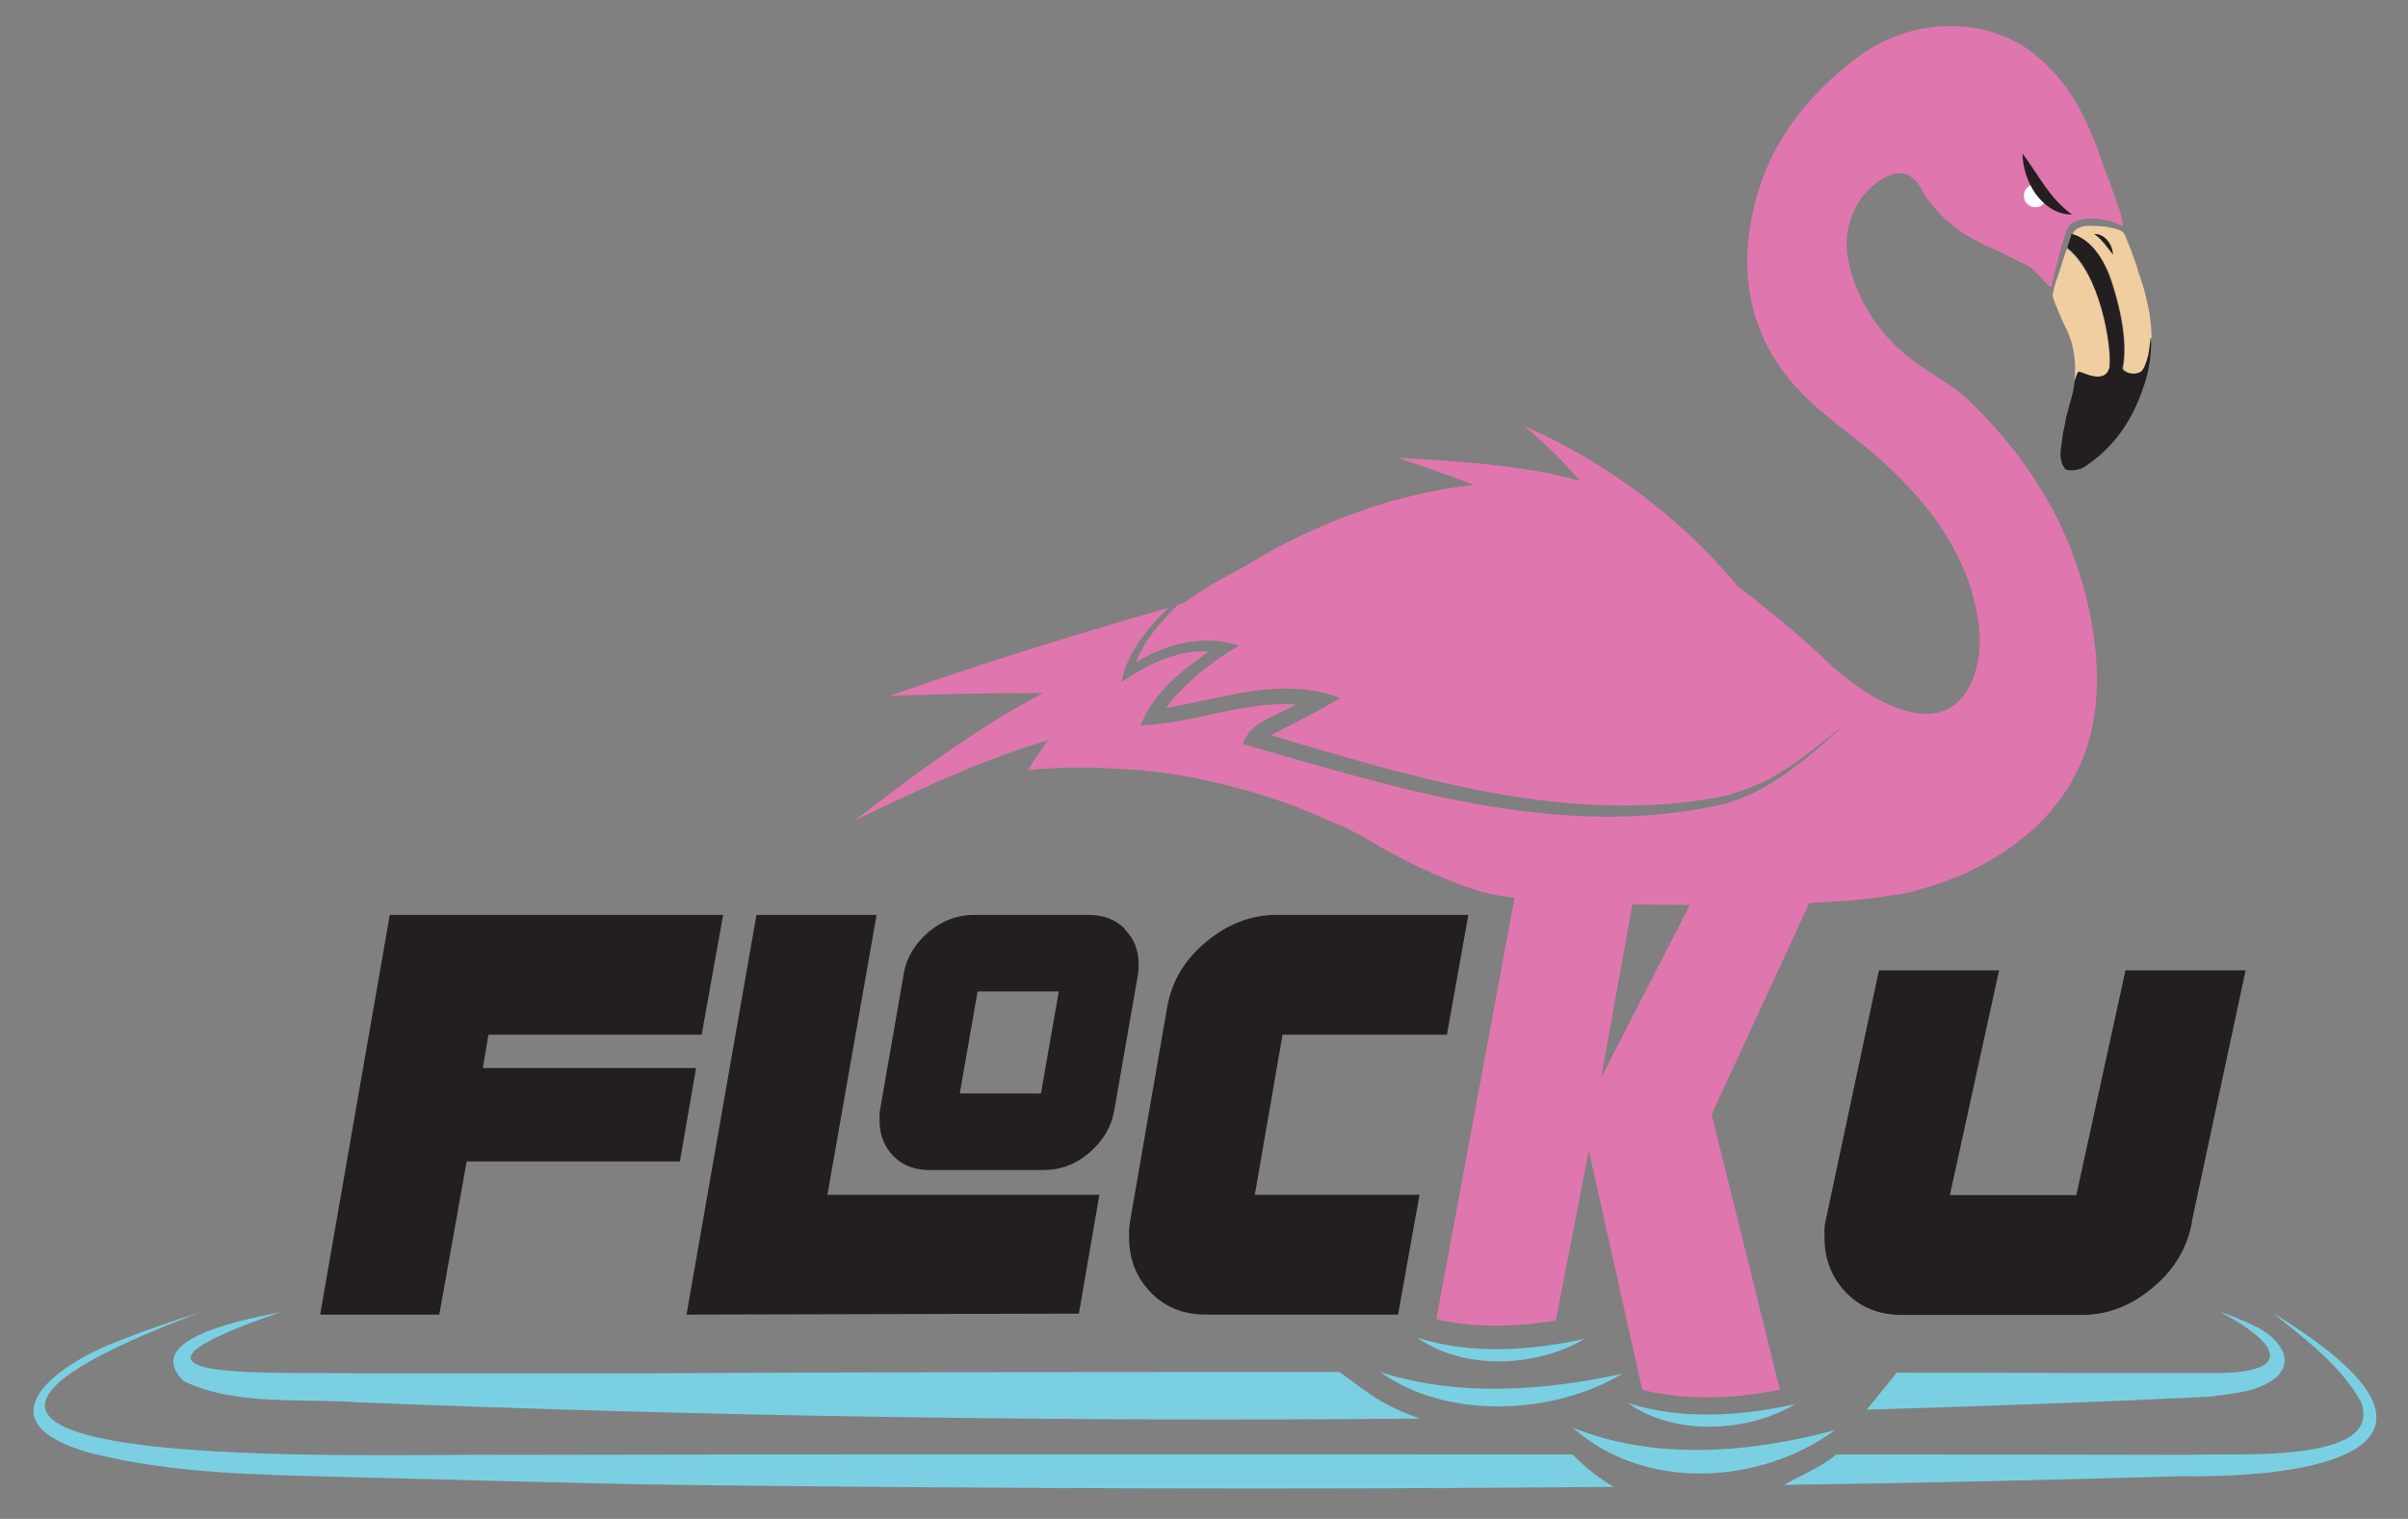 <svg viewBox="0 0 729.6 460.2" version="1.1" xmlns="http://www.w3.org/2000/svg">
  
  <rect x="0" y="0" width="729.6" height="460.2" fill="#808080" stroke="none"/>
  
  <g>
    <g id="Layer_1">
      <g>
        <path fill="#231f20" d="M212.6,313.5l6.5-36.3h-101l-21.1,121.1h36.1l8.3-46.4h64.6l4.9-28.3h-64.6l1.7-10.1h64.6Z"></path>
        <path fill="#231f20" d="M250.7,362l14.9-84.8h-36.4l-21.2,121.1,118.9-.3,6.2-36h-82.6Z"></path>
        <path fill="#231f20" d="M340.8,281.4c-2.8-2.8-6.5-4.2-10.9-4.2h-34.8c-5,0-9.6,1.7-13.8,5.2-4.1,3.6-6.7,7.8-7.5,12.8l-7.2,41.3c0,.5-.1,1-.1,1.5,0,.5,0,1.1,0,1.6,0,4.2,1.4,7.8,4.2,10.7,2.8,2.8,6.4,4.2,10.8,4.2h34.8c5,0,9.6-1.7,13.7-5.2,4.2-3.6,6.7-7.8,7.6-12.8l7.2-41.3c0-.5.1-1,.2-1.5,0-.4,0-1,0-1.5,0-4.3-1.4-7.9-4.3-10.7ZM315.3,331.3h-24.5l5.4-30.9h24.6l-5.4,30.9Z"></path>
        <path fill="#231f20" d="M438.4,313.5l6.5-36.3h-58.1c-7.8,0-15,2.8-21.5,8.3-6.5,5.4-10.4,12.1-11.7,19.9l-11.2,64.6c-.1.8-.2,1.6-.3,2.4,0,.8,0,1.6,0,2.5,0,6.6,2.2,12.2,6.6,16.7,4.3,4.5,9.9,6.7,16.8,6.7h58.1l6.5-36.3h-49.9l8.4-48.5h49.9Z"></path>
        <path fill="#231f20" d="M664.2,370c-1.4,7.9-5.3,14.6-11.9,20.1-6.5,5.5-13.7,8.3-21.5,8.3h-54.5c-6.9,0-12.5-2.2-16.9-6.7-4.4-4.6-6.6-10.1-6.6-16.8s0-1.6,0-2.4c0-.8.1-1.6.3-2.4l16.2-76.1h36.4l-14.9,68.1h38.3l14.9-68.1h36.4l-16.3,76.1Z"></path>
      </g>
      <path fill="#e076ae" d="M597.1,121.8c-4-3.9-8.9-6.7-13.6-9.8-11.9-7.8-20-18.3-23.3-32.2-2.5-10.2,2-21,10.3-25.7,4.6-2.7,8.7-2,11.3,2.6,5.1,9.2,13,14.9,22.5,18.9,2,.9,4.1,1.9,6.3,3,0,0,0,0,.3.2,1,.6,2.2,1.1,3.3,1.6.6.4,1.2.8,1.7,1.2.5.4.9.9,1.4,1.4,1.9,1.8,4,4.6,4.3,3.8,2.1-8.7,4.1-18.1,6-19.1,7.2-3.9,15.6.9,15.6.9,0,0-.1-1.7-.2-2.3-.1-.6-.9-3-.9-3-.1-.1,0-.3-.2-.4-1.5-4.3-3-8.9-4.2-11.5-4.3-13.3-9.8-25.6-20.8-34.6-14.4-11.9-37.3-12-54,.5-16,12-27.7,27.3-31.9,47.3-4.9,23.5,1.5,43.4,19.8,59.1,7.5,6.6,15.9,12.3,23,19.3,12.5,12.2,22.5,26.2,25.4,44.1,1.2,6.8.9,13.6-2.1,20.1-3.3,7-9.1,10.1-16.8,8.8-7.4-1.4-13.6-5.1-19.4-9.4-2.6-2-5.1-4-7.4-6.3,0,0-.4-.4-1.3-1.2-3.1-3-12.7-11.6-25.7-21.5-17.6-21.1-40-37.7-64.8-48.6,6.2,5.1,11.8,10.7,17,16.7-3.3-.9-6.6-1.7-9.5-2.3-15.2-2.9-30.4-3.9-45.7-4.7,7.7,2.7,15.4,5.2,23,8.2-23.2,2.7-44.4,10.4-64.4,21.7-1.9,1.2-3.7,2.2-5.5,3.3-.1,0-.2.2-.3.2-.3.2-1.5.7-2.9,1.5-3.3,1.7-8.8,4.9-15.1,9.3,0,0-.1,0-.3,0-.4.1-.8.2-1.2.4-5.2,5.2-10.2,10.8-12.6,17.4,9.2-5.7,20.4-8.6,31.2-5.1-7.9,4.7-16.5,11.2-22.1,18.9,17.3-2.8,35.1-9.8,52.8-3-6.5,3.8-13.7,7.6-20.4,10.9-.1,0-.4.1-.6.4,43.1,12.7,88.4,26.8,133.6,19.1,7.5-1.3,15.1-4.1,21.4-8.3,6.7-4,12.6-9.4,18.9-14-11.7,10.2-23.8,21.7-39.9,24.7-48,10-97-5.8-142.6-18.9,2.5-6.2,7.4-7.3,12.1-9.9,1.5-.7,2.8-1.3,4.1-2-15.4-1.3-31.3,5.8-47.1,6.3l1.3-3c4.6-8.5,11.8-14.1,19.4-19.4-8.2-.6-16.8,3-23.8,7.5l-2.7,1.7.7-2.9c2.5-7.8,7.9-14.1,13.6-19.6-28.6,8.3-56.8,16.9-84.7,26.8,15.5-.7,31.1-.9,46.6-.9-20.3,10.7-39.1,24.8-57,38.6,18.4-8.9,38.2-18.3,58.5-24.3-2,2.8-4.2,5.9-6.1,9.1,8.7-1.2,25.6-1.1,39.3.5,1.5.2,3,.4,4.4.6.9.2,2,.3,2.9.5l.9.2c1.4.1,2.8.4,3.9.7l3.4.7c12.3,2.8,24.2,6.4,35.7,11.7,0,0,.6.2,1.7.7.9.3,1.7.8,2.9,1.2,1.7.8,3.9,1.9,6.3,3.2,0,0,.4.2.4.2.4.2.6.4.9.6.2.2.7.4,1,.6.4.2.9.4,1.3.8.6.3,1.2.5,1.7,1,.6.4,1.3.7,2,1,7.3,4.1,19.4,10.2,30.8,13.1,1.9.5,4.7.9,8,1.3l-23.7,127.7c10.5,2.5,22.8,2.6,36.2.4l10-51.5,16.2,72.5c14.4,3.7,29.8,2.3,41.7,0l-20.7-83.4,29.6-64.1c6.1-.3,11.8-.7,16.8-1.2,1-.2,2-.2,3-.4,1.3-.1,2.5-.3,3.6-.5,1.1-.2,2.1-.3,3.2-.4,1.8-.4,3.7-.7,5.7-1.2q.2-.1.4-.2c.6-.1.9-.3,1.4-.4,7.8-2.1,15.6-5.4,23-10,23.5-14.6,32.5-36.3,29.5-63.1-3.3-29.5-16.7-53.9-37.8-74.4ZM485.1,326.7l9.5-52.7c.7,0,1.5,0,2.2,0,4.9.1,10,.2,15.2.2l-26.9,52.4Z"></path>
      <g>
        <path fill="#7ad0e2" d="M414,421.6c4.8,3.6,10.4,6.2,16.3,8.2-108.1,1-216.6-.7-321.4-4.9-16.5-1.3-37.9,1.2-53.3-6.5-13.6-13.4,21.6-19.1,29.6-20.9h0c-63.2,21.6-.7,18,23.7,18.6h86.2c60.9-.4,135.7-.4,210.8-.4l8,5.9Z"></path>
        <path fill="#7ad0e2" d="M690.1,417c-5.9,5-14,5.2-21,6.2-34.1,1.6-68.7,2.9-103.5,3.9l9.1-11.2c17.9,0,35.2,0,51.3.1h43.1c24.2.5,24.4-7.4,3.6-18.5h0c3.5,1.2,6.9,2.5,10.3,4.2,5.3,2.3,13,9.1,7.1,15.2Z"></path>
        <path fill="#7ad0e2" d="M476.4,440.6c3.9,4,8,7.2,12.5,9.9-95,.9-190.9.5-283.2-.6-29.7-.4-71.5-1.7-101.6-2.4-25.6-.7-51.7-.9-76.8-7.3-33.5-9.3-11-26.6,9.1-34.1,8-3.2,16-5.9,24.1-8.4h0c-133.3,50.2,56,42.5,94.4,43.1,91.5-.2,209.9-.2,321.4-.1Z"></path>
        <path fill="#7ad0e2" d="M663.2,447.2c-40.3,1.2-81.3,2.1-122.7,2.7,4.4-2.5,11.8-5.6,15.8-9.2h0c39.1,0,73.3,0,106.8.1,12.2-.7,59.8,3.2,52.2-16.2-6.2-11-16.8-18.8-26.5-26.7h0c59.4,36.3,24.6,49.6-25.7,49.4Z"></path>
        <path fill="#7ad0e2" d="M429.5,405.3c16.3,5.3,34.8,3.9,50.7.3-14.7,8.8-37,9.6-50.7-.3h0Z"></path>
        <path fill="#7ad0e2" d="M418.2,415.7c23.6,7.7,50.4,5.6,73.4.5-21.2,12.7-53.5,13.9-73.4-.5h0Z"></path>
        <path fill="#7ad0e2" d="M493.3,425.1c16.3,5.3,34.8,3.9,50.7.3-14.7,8.8-37,9.6-50.7-.3h0Z"></path>
        <path fill="#7ad0e2" d="M476.6,432.6c25.5,10.2,54.6,7.4,79.4.7-23,16.8-57.9,18.5-79.4-.7h0Z"></path>
      </g>
      <g>
        <path fill="#f0cea0" d="M639.1,111.3c.7-6.4-2.8-28.3-12.8-36-.7,1.7-1.4,4-2,6h0c0,0-.1.5-.4,1.2-.5,1.4-1.4,3.8-1.7,5.5,0,0,0,.1,0,.2-.1.5-.3.9-.3,1.2,0,.9,1.4,4.1,2.1,5.7.2.5.4.9.4.9h0c.2.7.7,1.5,1,2.3,3,5.6,3.8,11.3,3.1,17.3.5-1.6,1-2.7,1.2-2.7.8-.2,8,4.3,9.4-1.5Z"></path>
        <path fill="#f0cea0" d="M639.9,85.3c4.6,14,4.2,22.4,3.4,26.4,1.5,2,5.1,1.8,6.1.4,1-1.3,1.8-4.6,1.8-4.6,0,0,.4-2.3.7-5,0-4.6-.8-9.2-2-13.8-.1-.5-.3-1.1-.5-1.7-.4-1.2-.7-2.5-1.1-3.4-.4-1.1-.7-2.2-1-3.3-1.1-3.2-1.9-5.3-2.5-6.7-.2-.5-.4-.9-.5-1.3-.4-1-.7-1.7-1.3-2.1-.9-.7-2.2-1-5.4-1.6-.2,0-.4,0-.6,0-.4,0-.7,0-1.1-.1-1.2,0-2.1-.1-2.8-.1h0c-1.3,0-2.4.2-3.1.6-1.3.5-1.8,1.4-2.1,2.1,1.8.4,8.1,2.5,12.1,14.4Z"></path>
        <path fill="#231f20" d="M651.8,102.5c0,5.1-.6,10.1-2.5,15.2-3.3,9.8-8.9,18-17.8,23.8-1.4.9-3.6,1.2-5.1.9-.1,0-.4,0-.5-.3-.3-.1-.5-.4-.7-.8h0c-.1-.1-.3-.5-.4-.8,0-.1-.1-.3-.1-.4h0c-.2-.8-.4-1.5-.4-2.2,0-.3,0-.4,0-.6.1-1.5.4-3.1.6-4.7,0,0,0,0,0-.2,0-.5.4-2.1.7-3.6.1-.8.3-1.6.4-2.2h0c.4-1.6.8-3.1,1.2-4.6.7-2.2,1.2-4.4,1.4-6.6.5-1.6.9-2.7,1.2-2.8.8-.2,8,4.3,9.4-1.4.7-6.4-2.8-28.3-12.8-36.1h0q0-.1,0-.2c.4-1.2,1.1-3.4,1.1-3.4h0c0-.3,0-.4.1-.5,0,0,0,0,0-.1h.2c2,.5,8.1,2.8,11.9,14.4,4.6,14,4.2,22.5,3.3,26.5,1.5,2,5.1,1.7,6.1.4,1-1.3,1.8-4.6,1.8-4.6,0,0,.4-2.3.7-5.1Z"></path>
      </g>
      <circle fill="#fff" r="3.5" cy="59.3" cx="616.7"></circle>
      <path fill="#231f20" d="M627.8,65c-9.1,0-15-10.2-15-18.5,5.1,6.8,8,13.4,15,18.5h0Z"></path>
      <path fill="#231f20" d="M634.5,70.9c3.2-.2,5.7,3.3,5.7,6.2-2-2.4-3.2-4.5-5.7-6.2h0Z"></path>
      <path fill="#231f20" d="M624.5,140h0c0,0,0,0,0,0h0Z"></path>
    </g>
  </g>
</svg>